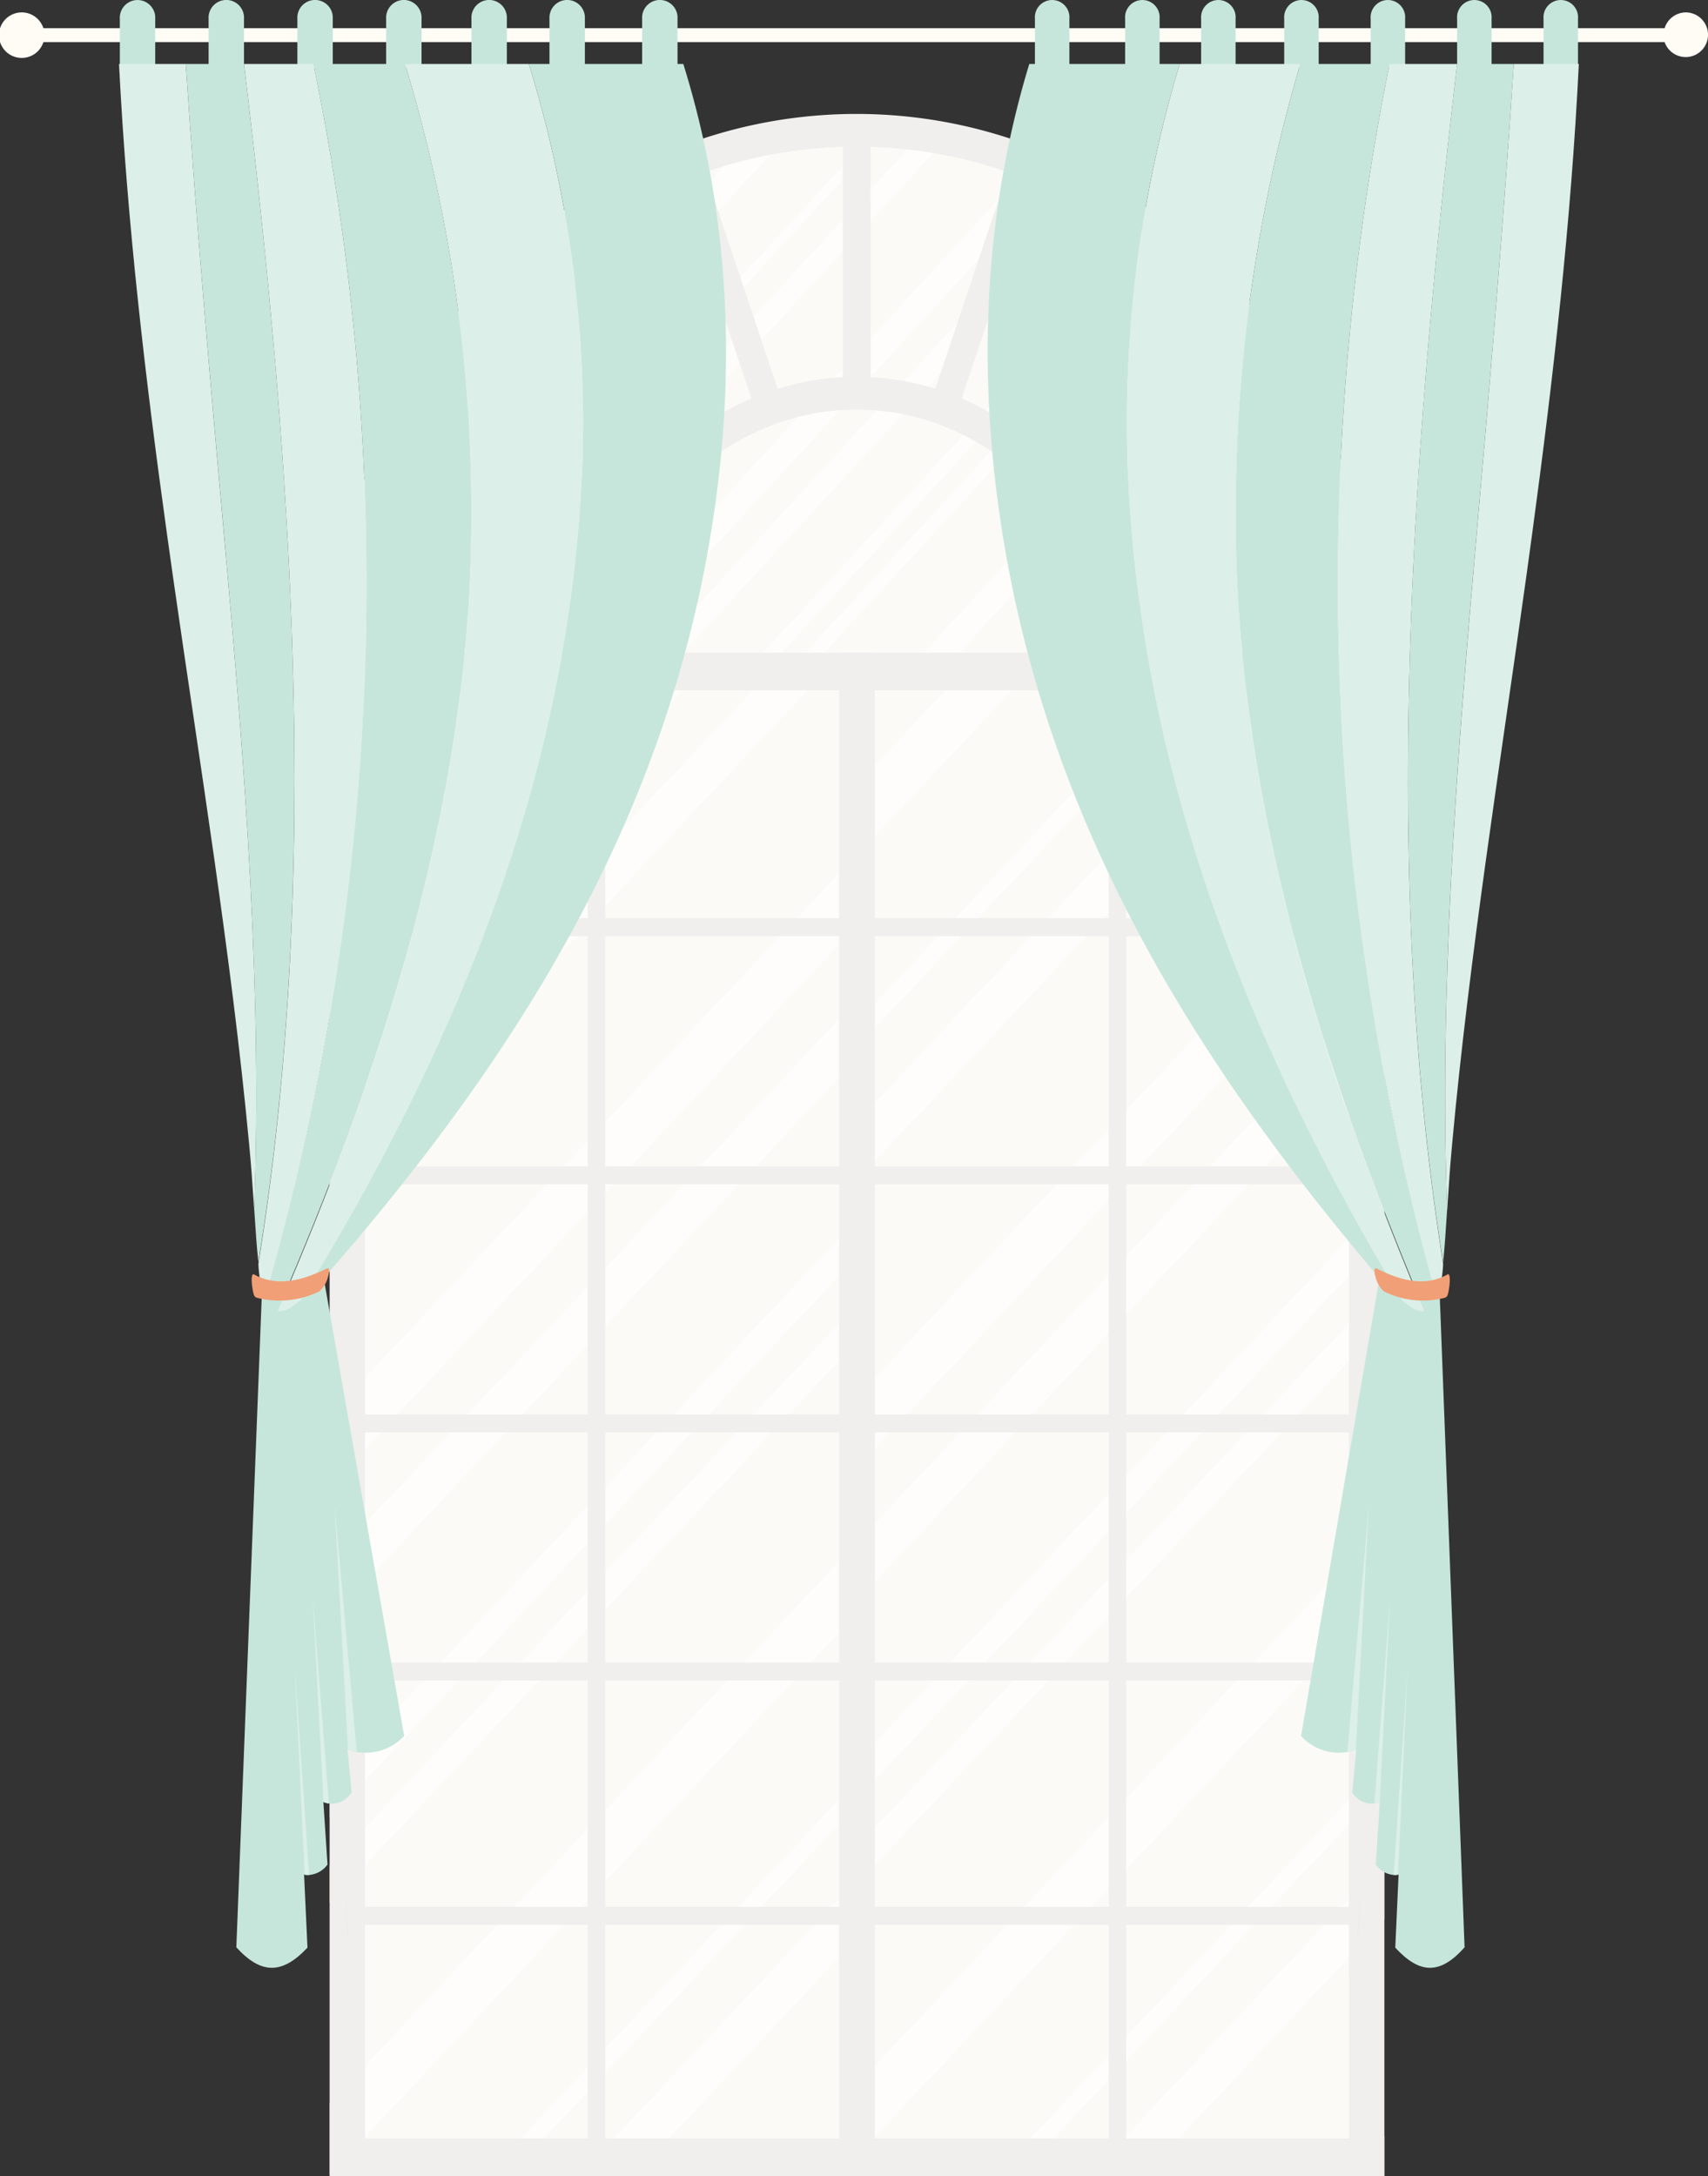 <svg xmlns="http://www.w3.org/2000/svg" xmlns:xlink="http://www.w3.org/1999/xlink" width="264.119" height="336.405" viewBox="0 0 264.119 336.405">
  <rect x="0" y="0" width="264.119" height="336.405" fill="#333333" stroke="none"/>
  <defs>
    <clipPath id="clip-path">
      <rect id="Rectangle_18234" data-name="Rectangle 18234" width="84.273" height="235.515" fill="none"/>
    </clipPath>
    <clipPath id="clip-path-2">
      <rect id="Rectangle_18242" data-name="Rectangle 18242" width="84.275" height="235.515" fill="none"/>
    </clipPath>
    <clipPath id="clip-path-3">
      <rect id="Rectangle_18249" data-name="Rectangle 18249" width="160.115" height="86.068" fill="none"/>
    </clipPath>
    <clipPath id="clip-path-4">
      <rect id="Rectangle_18252" data-name="Rectangle 18252" width="0.59" height="8.619" fill="none"/>
    </clipPath>
    <clipPath id="clip-path-5">
      <rect id="Rectangle_18250" data-name="Rectangle 18250" width="71.702" height="192.804" fill="#dcefe9"/>
    </clipPath>
    <clipPath id="clip-path-6">
      <rect id="Rectangle_18251" data-name="Rectangle 18251" width="3.413" height="38.043" fill="#dcefe9"/>
    </clipPath>
    <clipPath id="clip-path-7">
      <rect id="Rectangle_18253" data-name="Rectangle 18253" width="2.496" height="31.829" fill="#dcefe9"/>
    </clipPath>
    <clipPath id="clip-path-8">
      <rect id="Rectangle_18254" data-name="Rectangle 18254" width="2.216" height="32.022" fill="#dcefe9"/>
    </clipPath>
    <clipPath id="clip-path-9">
      <rect id="Rectangle_18257" data-name="Rectangle 18257" width="0.591" height="8.619" fill="none"/>
    </clipPath>
    <clipPath id="clip-path-10">
      <rect id="Rectangle_18255" data-name="Rectangle 18255" width="69.829" height="192.804" fill="#dcefe9"/>
    </clipPath>
    <clipPath id="clip-path-11">
      <rect id="Rectangle_18256" data-name="Rectangle 18256" width="3.324" height="38.043" fill="#dcefe9"/>
    </clipPath>
    <clipPath id="clip-path-12">
      <rect id="Rectangle_18258" data-name="Rectangle 18258" width="2.431" height="31.829" fill="#dcefe9"/>
    </clipPath>
    <clipPath id="clip-path-13">
      <rect id="Rectangle_18259" data-name="Rectangle 18259" width="2.158" height="32.022" fill="#dcefe9"/>
    </clipPath>
  </defs>
  <g id="Group_41912" data-name="Group 41912" transform="translate(-1213.489 -142.253)">
    <path id="Path_221945" data-name="Path 221945" d="M2660.324,80.829a3.447,3.447,0,0,0-3.272,2.443h-250.7a3.519,3.519,0,1,0,0,2.15h250.7a3.452,3.452,0,1,0,3.272-4.593" transform="translate(-1186.152 63.342)" fill="#fffcf6"/>
    <g id="Group_41918" data-name="Group 41918" transform="translate(1264.46 159.861)">
      <rect id="Rectangle_18233" data-name="Rectangle 18233" width="78.802" height="229.693" transform="translate(2.749 86.192)" fill="#fbfaf6"/>
      <rect id="Rectangle_18241" data-name="Rectangle 18241" width="78.802" height="229.693" transform="translate(81.58 86.192)" fill="#fbfaf6"/>
      <path id="Path_221970" data-name="Path 221970" d="M2912.6,307.107H2750.851v-2.753h.4q.12-2.729.394-5.426.355-3.529.97-7a92.532,92.532,0,0,1,4.886-17.44,91.21,91.21,0,0,1,4.161-9.166,87.981,87.981,0,0,1,5.417-9.016,86.94,86.94,0,0,1,7.723-9.7,83.557,83.557,0,0,1,8.927-8.391,79.546,79.546,0,0,1,8.3-5.887,78.42,78.42,0,0,1,8.434-4.52,75.4,75.4,0,0,1,16.053-5.31q3.194-.669,6.445-1.055a75.376,75.376,0,0,1,8.927-.528q2.167,0,4.316.123.891.05,1.779.121,2.609.21,5.186.6,1.947.3,3.873.693a74.861,74.861,0,0,1,13.029,3.955q1.631.661,3.24,1.4.33.151.658.309,1.989.933,3.918,1.98,1.5.808,2.96,1.685a79,79,0,0,1,7.608,5.18q.842.645,1.67,1.317,1.045.85,2.069,1.739.8.692,1.583,1.411,2.69,2.452,5.2,5.178,1.374,1.493,2.674,3.046t2.541,3.184a86.387,86.387,0,0,1,5.448,8.065q.376.621.736,1.252,1.113,1.93,2.13,3.925.81,1.583,1.558,3.206,1.183,2.553,2.211,5.2,1.475,3.784,2.606,7.674.67,2.294,1.217,4.622.6,2.528,1.054,5.092.374,2.088.649,4.2a96.068,96.068,0,0,1,.806,11.034" transform="translate(-2750.393 -219.962)" fill="#fbfaf6"/>
      <g id="Group_41891" data-name="Group 41891">
        <g id="Group_41892" data-name="Group 41892" transform="translate(0.001 83.281)" opacity="0.65">
          <g id="Group_41846" data-name="Group 41846">
            <g id="Group_41845" data-name="Group 41845" clip-path="url(#clip-path)">
              <path id="Path_221946" data-name="Path 221946" d="M2831.881,1170.163v9.058l-40.785,43.385-2.706,2.876-40.783,43.381v-9.055l5.472-5.821,35.311-37.561,2.706-2.878Z" transform="translate(-2747.607 -1119.368)" fill="#fff"/>
              <path id="Path_221947" data-name="Path 221947" d="M2831.881,1015.389v10.99l-34.413,36.606-2.706,2.879-3.666,3.9-43.489,46.26v-10.99l5.472-5.821,31.351-33.349,2.706-2.879,1.253-1.333Z" transform="translate(-2747.607 -987.11)" fill="#fff"/>
              <path id="Path_221948" data-name="Path 221948" d="M2827,821l-5.472,5.821L2791.1,859.192l-2.706,2.879-32.719,34.8-2.591,2.756-.115.122-2.622,2.788-2.736,2.91v-9.058l43.489-46.26,21.917-23.313,5.472-5.821Z" transform="translate(-2747.607 -821)" fill="#fff"/>
              <path id="Path_221949" data-name="Path 221949" d="M2807.649,821l-60.043,63.869v-3.789L2804.086,821Z" transform="translate(-2747.607 -821)" fill="#fff"/>
              <path id="Path_221950" data-name="Path 221950" d="M2779.784,821l-5.472,5.821-21.233,22.586-5.472,5.821V844.243L2769.458,821Z" transform="translate(-2747.607 -821)" fill="#fff"/>
              <path id="Path_221951" data-name="Path 221951" d="M3327.071,2397.355v6.193h-5.823Z" transform="translate(-3242.797 -2168.034)" fill="#fff"/>
              <path id="Path_221952" data-name="Path 221952" d="M3074.726,2105.032v9.055l-37.288,39.665h-8.513Z" transform="translate(-2990.452 -1918.237)" fill="#fff"/>
              <path id="Path_221953" data-name="Path 221953" d="M2983.812,1999.715v3.792l-56.639,60.248h-3.565l5.473-5.821,11.24-11.956,2.706-2.879Z" transform="translate(-2899.538 -1828.241)" fill="#fff"/>
              <path id="Path_221954" data-name="Path 221954" d="M2831.881,1403.224v5.786l-61.534,65.455-2.7,2.876-14.565,15.493-5.472,5.821v-5.786Z" transform="translate(-2747.607 -1318.525)" fill="#fff"/>
              <path id="Path_221955" data-name="Path 221955" d="M2831.881,1493.637v5.786l-5.472,5.821L2791.1,1542.8l-2.706,2.879-5.68,6.042-2.7,2.876-32.4,34.464v-5.786l26.959-28.677,2.7-2.876,11.12-11.828,2.706-2.879,35.313-37.56Z" transform="translate(-2747.607 -1395.785)" fill="#fff"/>
              <path id="Path_221956" data-name="Path 221956" d="M2831.881,1746.526v10.987l-5.472,5.821-4.222,4.491-2.7,2.875-71.877,76.457v-10.99l5.472-5.821,35.311-37.56,2.706-2.879,18.056-19.207,2.7-2.875,14.554-15.478Z" transform="translate(-2747.607 -1611.885)" fill="#fff"/>
            </g>
          </g>
        </g>
        <g id="Group_41850" data-name="Group 41850" transform="translate(78.83 83.281)" opacity="0.65">
          <g id="Group_41849" data-name="Group 41849">
            <g id="Group_41848" data-name="Group 41848" clip-path="url(#clip-path-2)">
              <path id="Path_221958" data-name="Path 221958" d="M3433.667,1170.163v9.058l-40.785,43.385-2.706,2.876-40.783,43.381v-9.055l5.472-5.821,35.311-37.561,2.706-2.878Z" transform="translate(-3349.392 -1119.368)" fill="#fff"/>
              <path id="Path_221959" data-name="Path 221959" d="M3433.667,1015.389v10.99l-34.413,36.606-2.706,2.879-3.667,3.9-43.489,46.26v-10.99l5.472-5.821,31.352-33.349,2.706-2.879,1.253-1.333Z" transform="translate(-3349.392 -987.11)" fill="#fff"/>
              <path id="Path_221960" data-name="Path 221960" d="M3428.786,821l-5.472,5.821-30.432,32.371-2.706,2.879-32.719,34.8-2.592,2.756-.115.122-2.621,2.788-2.737,2.91v-9.058l43.489-46.26,21.917-23.313,5.473-5.821Z" transform="translate(-3349.392 -821)" fill="#fff"/>
              <path id="Path_221961" data-name="Path 221961" d="M3409.435,821l-60.043,63.869v-3.789L3405.873,821Z" transform="translate(-3349.392 -821)" fill="#fff"/>
              <path id="Path_221962" data-name="Path 221962" d="M3381.571,821l-5.472,5.821-21.233,22.586-5.473,5.821V844.243L3371.245,821Z" transform="translate(-3349.393 -821)" fill="#fff"/>
              <path id="Path_221963" data-name="Path 221963" d="M3928.858,2397.355v6.193h-5.822Z" transform="translate(-3844.583 -2168.034)" fill="#fff"/>
              <path id="Path_221964" data-name="Path 221964" d="M3676.513,2105.032v9.055l-37.288,39.665h-8.512Z" transform="translate(-3592.239 -1918.237)" fill="#fff"/>
              <path id="Path_221965" data-name="Path 221965" d="M3585.6,1999.715v3.792l-56.639,60.248h-3.565l5.472-5.821,11.24-11.956,2.706-2.879Z" transform="translate(-3501.324 -1828.241)" fill="#fff"/>
              <path id="Path_221966" data-name="Path 221966" d="M3433.667,1403.224v5.786l-61.534,65.455-2.7,2.876-14.565,15.493-5.472,5.821v-5.786Z" transform="translate(-3349.392 -1318.525)" fill="#fff"/>
              <path id="Path_221967" data-name="Path 221967" d="M3433.667,1493.637v5.786l-5.472,5.821-35.313,37.56-2.706,2.879-5.68,6.042-2.7,2.876-32.4,34.464v-5.786l26.96-28.677,2.7-2.876,11.12-11.828,2.706-2.879,35.313-37.56Z" transform="translate(-3349.392 -1395.785)" fill="#fff"/>
              <path id="Path_221968" data-name="Path 221968" d="M3433.667,1746.526v10.987l-5.472,5.821-4.222,4.491-2.7,2.875-71.877,76.457v-10.99l5.472-5.821,35.311-37.56,2.706-2.879,18.056-19.207,2.7-2.875,14.553-15.478Z" transform="translate(-3349.392 -1611.885)" fill="#fff"/>
            </g>
          </g>
        </g>
        <g id="Group_41853" data-name="Group 41853" transform="translate(1.253 1.079)" opacity="0.65">
          <g id="Group_41852" data-name="Group 41852">
            <g id="Group_41851" data-name="Group 41851" clip-path="url(#clip-path-3)">
              <path id="Path_221971" data-name="Path 221971" d="M3169.406,285.716,3100.1,361.04h-4.51l70.859-77.009q1.5.808,2.959,1.685" transform="translate(-3050.233 -274.972)" fill="#fff"/>
              <path id="Path_221972" data-name="Path 221972" d="M3090.01,260.387l-72.681,78.988h-5.469l74.253-80.7q1.63.662,3.239,1.4c.22.1.439.2.657.309" transform="translate(-2977.715 -253.307)" fill="#fff"/>
              <path id="Path_221973" data-name="Path 221973" d="M2936.076,227.423l-77.892,84.651h-4.51l78.53-85.345q1.945.3,3.872.693" transform="translate(-2840.702 -226.007)" fill="#fff"/>
              <path id="Path_221974" data-name="Path 221974" d="M2877.66,221.882l-79.083,85.946h-1.89l79.2-86.067q.892.05,1.778.121" transform="translate(-2791.344 -221.761)" fill="#fff"/>
              <path id="Path_221975" data-name="Path 221975" d="M2861.948,299.371l-30.357,32.992a87.8,87.8,0,0,1,5.416-9.016l16.646-18.089a79.408,79.408,0,0,1,8.3-5.887" transform="translate(-2821.575 -288.081)" fill="#fff"/>
              <path id="Path_221976" data-name="Path 221976" d="M2828.071,224.543l-71.3,77.484q.354-3.53.969-7l63.885-69.429q3.193-.669,6.443-1.055" transform="translate(-2756.773 -224.138)" fill="#fff"/>
              <path id="Path_221977" data-name="Path 221977" d="M3858.03,712.89l-10.155,11.034h-4.51l14.014-15.231q.375,2.088.65,4.2" transform="translate(-3697.914 -637.856)" fill="#fff"/>
              <path id="Path_221978" data-name="Path 221978" d="M3783.8,646.542l-18.7,20.322h-5.47l22.953-24.945q.669,2.294,1.217,4.622" transform="translate(-3625.386 -580.797)" fill="#fff"/>
              <path id="Path_221979" data-name="Path 221979" d="M3640.762,534.574l-34.8,37.821h-4.508l37.751-41.027q.812,1.583,1.559,3.207" transform="translate(-3488.383 -486.327)" fill="#fff"/>
              <path id="Path_221980" data-name="Path 221980" d="M3587.717,497.035l-41.363,44.952h-1.888l42.515-46.2q.376.621.736,1.252" transform="translate(-3439.026 -455.919)" fill="#fff"/>
              <path id="Path_221981" data-name="Path 221981" d="M3287.928,332.537l-63.33,68.827h-2.881l64.542-70.144q.84.645,1.669,1.317" transform="translate(-3159.479 -315.296)" fill="#fff"/>
              <path id="Path_221982" data-name="Path 221982" d="M3333.943,353.633l-60.433,65.677h-2.881l61.731-67.089q.8.692,1.583,1.411" transform="translate(-3201.844 -333.243)" fill="#fff"/>
              <path id="Path_221983" data-name="Path 221983" d="M3462.872,421.638l-49.936,54.269h-5.47l52.865-57.453q1.308,1.562,2.54,3.184" transform="translate(-3320.365 -389.84)" fill="#fff"/>
            </g>
          </g>
        </g>
        <path id="Path_221957" data-name="Path 221957" d="M2747.606,1056.515h84.274V821h-84.274Zm78.8-5.821h-73.33V826.821h73.33Z" transform="translate(-2747.606 -737.719)" fill="#f0efed"/>
        <rect id="Rectangle_18235" data-name="Rectangle 18235" width="2.704" height="228.871" transform="translate(39.92 86.192)" fill="#f0efed"/>
        <rect id="Rectangle_18236" data-name="Rectangle 18236" width="77.772" height="2.776" transform="translate(1.624 162.69)" fill="#f0efed"/>
        <rect id="Rectangle_18237" data-name="Rectangle 18237" width="77.772" height="2.776" transform="translate(1.624 239.406)" fill="#f0efed"/>
        <rect id="Rectangle_18238" data-name="Rectangle 18238" width="77.772" height="2.776" transform="translate(3.25 124.332)" fill="#f0efed"/>
        <rect id="Rectangle_18239" data-name="Rectangle 18239" width="77.772" height="2.776" transform="translate(3.25 201.048)" fill="#f0efed"/>
        <rect id="Rectangle_18240" data-name="Rectangle 18240" width="77.772" height="2.776" transform="translate(1.624 277.163)" fill="#f0efed"/>
        <path id="Path_221969" data-name="Path 221969" d="M3349.393,1056.515h84.275V821h-84.275Zm78.8-5.821h-73.329V826.821H3428.2Z" transform="translate(-3270.563 -737.719)" fill="#f0efed"/>
        <rect id="Rectangle_18243" data-name="Rectangle 18243" width="2.704" height="228.871" transform="translate(120.478 86.192)" fill="#f0efed"/>
        <rect id="Rectangle_18244" data-name="Rectangle 18244" width="77.772" height="2.776" transform="translate(80.455 162.69)" fill="#f0efed"/>
        <rect id="Rectangle_18245" data-name="Rectangle 18245" width="77.772" height="2.776" transform="translate(80.455 239.406)" fill="#f0efed"/>
        <rect id="Rectangle_18246" data-name="Rectangle 18246" width="77.772" height="2.776" transform="translate(82.081 124.332)" fill="#f0efed"/>
        <rect id="Rectangle_18247" data-name="Rectangle 18247" width="77.772" height="2.776" transform="translate(82.081 201.048)" fill="#f0efed"/>
        <rect id="Rectangle_18248" data-name="Rectangle 18248" width="77.772" height="2.776" transform="translate(80.455 277.163)" fill="#f0efed"/>
        <path id="Path_221984" data-name="Path 221984" d="M2747.606,302.6v-.009a94.176,94.176,0,0,1,4.587-29.388q.78-2.372,1.687-4.7a89.154,89.154,0,0,1,17.491-28.184,81.31,81.31,0,0,1,25.943-19,75.909,75.909,0,0,1,63.543,0,81.323,81.323,0,0,1,25.945,19,89.166,89.166,0,0,1,17.49,28.184,94.61,94.61,0,0,1,6.4,32.975l.014.972Zm158.292-4.816a90.73,90.73,0,0,0-1.063-9.6l-32.256,6.179c.187,1.126.339,2.271.452,3.42Zm-37.559,0a44.843,44.843,0,0,0-5.1-16.41l-.079.05-.427-.878q-.144-.3-.294-.591c-7.121-12.111-19.226-19.544-32.386-19.887-.322-.009-.642-.014-.963-.014-.5,0-1.015.011-1.515.032-12.937.532-24.837,7.961-31.84,19.877q-.146.29-.289.582l-.427.878-.081-.05a44.846,44.846,0,0,0-5.1,16.411Zm-83.2,0c.114-1.15.265-2.294.453-3.42l-32.256-6.179a90.752,90.752,0,0,0-1.064,9.6Zm1.425-7.97a49.676,49.676,0,0,1,4.311-10.986l-28.338-17.774a87.267,87.267,0,0,0-8.323,22.563Zm80.729-10.986a49.716,49.716,0,0,1,4.31,10.986l32.349-6.2a87.29,87.29,0,0,0-8.322-22.563Zm-9.48-12.312c.872.812,1.719,1.665,2.528,2.544a47.963,47.963,0,0,1,4.6,5.858l28.426-17.829a82.344,82.344,0,0,0-14.52-17.8Zm-64.586,8.4a47.928,47.928,0,0,1,4.6-5.858c.807-.877,1.655-1.729,2.528-2.543l-21.032-27.23a82.322,82.322,0,0,0-14.52,17.8Zm10.521-11.265a42.825,42.825,0,0,1,9.078-5.318l-11.2-33.427a75.307,75.307,0,0,0-18.957,11.457Zm41.594-5.321a42.815,42.815,0,0,1,9.078,5.321l21.077-27.289a75.318,75.318,0,0,0-18.957-11.457Zm-14.086-3.279a41.1,41.1,0,0,1,10.018,1.783l11.216-33.476a71.121,71.121,0,0,0-21.233-3.918Zm-14.363,1.782a41.083,41.083,0,0,1,10.069-1.787V219.44a71.108,71.108,0,0,0-21.285,3.92Z" transform="translate(-2747.606 -214.346)" fill="#f0efed"/>
      </g>
    </g>
    <g id="Group_41898" data-name="Group 41898" transform="translate(1232.02 142.253)">
      <path id="Path_221985" data-name="Path 221985" d="M2536.486,77.719h-5.471V70.15a2.74,2.74,0,1,1,5.471,0Z" transform="translate(-2531.014 -67.248)" fill="#c6e6dc"/>
      <path id="Path_221986" data-name="Path 221986" d="M2643.51,77.719h-5.472V70.15a2.741,2.741,0,1,1,5.472,0Z" transform="translate(-2624.311 -67.248)" fill="#c6e6dc"/>
      <path id="Path_221987" data-name="Path 221987" d="M2750.535,77.719h-5.472V70.15a2.741,2.741,0,1,1,5.472,0Z" transform="translate(-2717.609 -67.248)" fill="#c6e6dc"/>
      <path id="Path_221988" data-name="Path 221988" d="M2857.559,77.719h-5.472V70.15a2.741,2.741,0,1,1,5.472,0Z" transform="translate(-2810.906 -67.248)" fill="#c6e6dc"/>
      <path id="Path_221989" data-name="Path 221989" d="M2960.412,77.719h-5.472V70.15a2.741,2.741,0,1,1,5.472,0Z" transform="translate(-2900.566 -67.248)" fill="#c6e6dc"/>
      <path id="Path_221990" data-name="Path 221990" d="M3054.5,77.719h-5.472V70.15a2.741,2.741,0,1,1,5.472,0Z" transform="translate(-2982.588 -67.248)" fill="#c6e6dc"/>
      <path id="Path_221991" data-name="Path 221991" d="M3166.195,77.719h-5.472V70.15a2.741,2.741,0,1,1,5.472,0Z" transform="translate(-3079.956 -67.248)" fill="#c6e6dc"/>
      <path id="Path_221992" data-name="Path 221992" d="M2748.75,330.862a37.522,37.522,0,0,0,5.292-5.169c29.987-34.7,52.725-71.987,58.981-118.58,3.155-23.514,1.452-46.291-5.068-67.167h-23.88a187.59,187.59,0,0,1,7.439,73.983c-3.964,42.234-20.525,81.08-42.764,116.933" transform="translate(-2720.823 -130.056)" fill="#c6e6dc"/>
      <path id="Path_221994" data-name="Path 221994" d="M2705.813,330.581c.559,1.5.928,1.885,2,1.938,15.413-35.657,27.815-73.2,29.727-112.712a239.541,239.541,0,0,0-10.045-79.861h-14.17a396.143,396.143,0,0,1-7.514,190.635" transform="translate(-2683.393 -130.056)" fill="#c6e6dc"/>
      <path id="Path_221996" data-name="Path 221996" d="M2616.793,215.984c2.991,33.3,5.632,67.448,4.379,101.024.26,3.755.349,5.439.638,8.193,9.827-60.357,5.113-124.31-2.226-185.255H2610.6c1.662,25.41,3.924,50.787,6.2,76.038" transform="translate(-2600.39 -130.056)" fill="#c6e6dc"/>
      <path id="Path_222001" data-name="Path 222001" d="M2671.471,1632.416h0c3.868,4.242,7.109,4.183,11,.05l-4.737-101.759-2.3.33Z" transform="translate(-2653.456 -1331.385)" fill="#c6e6dc"/>
      <path id="Path_222002" data-name="Path 222002" d="M2714.166,1522.705v44.765l2.915,44.444a4.166,4.166,0,0,0,2.175,1.136,3.3,3.3,0,0,0,.691.039,3.862,3.862,0,0,0,2.739-1.476c.035-.039.067-.079.1-.12l-.537-8.18,0-.022-.1-1.48.02.008a3.5,3.5,0,0,0,4.09-1.129c.027-.03.053-.06.076-.09.066-.075.128-.153.19-.235l-.467-4.811-.18-1.852.079.028a7.957,7.957,0,0,0,1.273.344l.074.013a8.215,8.215,0,0,0,7.344-2.481l-12.369-70.322Z" transform="translate(-2690.675 -1323.245)" fill="#c6e6dc"/>
    </g>
    <g id="Group_41862" data-name="Group 41862" transform="translate(1266.781 433.126)" opacity="0.05">
      <g id="Group_41861" data-name="Group 41861">
        <g id="Group_41860" data-name="Group 41860" clip-path="url(#clip-path-4)">
          <path id="Path_222004" data-name="Path 222004" d="M2777.777,2132.734l-.591-8.5.481,8.619c.038-.041.073-.082.11-.124" transform="translate(-2777.187 -2124.239)" fill="#8f6821"/>
        </g>
      </g>
    </g>
    <g id="Group_41899" data-name="Group 41899" transform="translate(1231.893 152.143)">
      <g id="Group_41856" data-name="Group 41856" transform="translate(0 0)">
        <g id="Group_41855" data-name="Group 41855">
          <g id="Group_41854" data-name="Group 41854" clip-path="url(#clip-path-5)">
            <path id="Path_221998" data-name="Path 221998" d="M2721.422,332.744c1.079.053,1.758-.286,3.5-1.659,22.238-35.9,38.8-74.786,42.764-117.07a188.007,188.007,0,0,0-7.439-74.07H2741.1a240.107,240.107,0,0,1,10.045,79.955c-1.912,39.554-14.314,77.145-29.728,112.844" transform="translate(-2696.872 -139.946)" fill="#dcefe9"/>
            <path id="Path_221999" data-name="Path 221999" d="M2682.893,325.418a19.365,19.365,0,0,0,1,5.387,397.052,397.052,0,0,0,7.514-190.859h-10.739c7.339,61.016,12.053,125.044,2.227,185.472" transform="translate(-2661.344 -139.947)" fill="#dcefe9"/>
            <path id="Path_222000" data-name="Path 222000" d="M2530.016,139.945c1.234,24.443,4.074,48.689,7.449,72.9q.443,3.15.889,6.31c4.169,29.177,9.022,58.551,11.773,87.67.345,3.642.484,5.742.664,8.419.03.409.055.833.09,1.283q.022.334.045.684c1.253-33.615-1.388-67.808-4.379-101.142-2.271-25.28-4.533-50.688-6.2-76.127Z" transform="translate(-2530.016 -139.946)" fill="#dcefe9"/>
          </g>
        </g>
      </g>
      <g id="Group_41859" data-name="Group 41859" transform="translate(33.345 222.91)">
        <g id="Group_41858" data-name="Group 41858">
          <g id="Group_41857" data-name="Group 41857" clip-path="url(#clip-path-6)">
            <path id="Path_222003" data-name="Path 222003" d="M2790,1776.791l1.374,25.047.692,12.639a7.919,7.919,0,0,0,1.274.344l.074.013-1.173-13.067Z" transform="translate(-2789.999 -1776.791)" fill="#dcefe9"/>
          </g>
        </g>
      </g>
      <g id="Group_41865" data-name="Group 41865" transform="translate(29.959 237.076)">
        <g id="Group_41864" data-name="Group 41864">
          <g id="Group_41863" data-name="Group 41863" clip-path="url(#clip-path-7)">
            <path id="Path_222005" data-name="Path 222005" d="M2763.6,1880.916l1.318,25.049.346,6.56a3.607,3.607,0,0,0,.833.221l-.536-6.827Z" transform="translate(-2763.603 -1880.916)" fill="#dcefe9"/>
          </g>
        </g>
      </g>
      <g id="Group_41868" data-name="Group 41868" transform="translate(27.184 247.936)">
        <g id="Group_41867" data-name="Group 41867">
          <g id="Group_41866" data-name="Group 41866" clip-path="url(#clip-path-8)">
            <path id="Path_222006" data-name="Path 222006" d="M2741.961,1960.746l1.2,25.054.329,6.924a3.314,3.314,0,0,0,.691.039l-.484-7Z" transform="translate(-2741.961 -1960.746)" fill="#dcefe9"/>
          </g>
        </g>
      </g>
    </g>
    <path id="Path_222007" data-name="Path 222007" d="M2697.284,1511.292a.748.748,0,0,0,.441.554,14.152,14.152,0,0,0,9.753-.993,4.523,4.523,0,0,0,1.294-2.2c.294-.965.2-1.544-.2-1.315-4.622,2.318-8.2,2.6-11.288.882-.524-.075-.264,2.126,0,3.07" transform="translate(-1444.57 -1168.987)" fill="#f19f76"/>
    <g id="Group_41900" data-name="Group 41900" transform="translate(1366.22 142.253)">
      <path id="Path_222008" data-name="Path 222008" d="M4128.4,77.719h5.329V70.15a2.674,2.674,0,1,0-5.329,0Z" transform="translate(-4042.444 -67.248)" fill="#c6e6dc"/>
      <path id="Path_222009" data-name="Path 222009" d="M4021.38,77.719h5.329V70.15a2.674,2.674,0,1,0-5.329,0Z" transform="translate(-3948.787 -67.248)" fill="#c6e6dc"/>
      <path id="Path_222010" data-name="Path 222010" d="M3914.357,77.719h5.329V70.15a2.674,2.674,0,1,0-5.329,0Z" transform="translate(-3855.133 -67.248)" fill="#c6e6dc"/>
      <path id="Path_222011" data-name="Path 222011" d="M3807.332,77.719h5.329V70.15a2.674,2.674,0,1,0-5.329,0Z" transform="translate(-3761.477 -67.248)" fill="#c6e6dc"/>
      <path id="Path_222012" data-name="Path 222012" d="M3704.479,77.719h5.329V70.15a2.674,2.674,0,1,0-5.329,0Z" transform="translate(-3671.471 -67.248)" fill="#c6e6dc"/>
      <path id="Path_222013" data-name="Path 222013" d="M3610.389,77.719h5.329V70.15a2.674,2.674,0,1,0-5.329,0Z" transform="translate(-3589.134 -67.248)" fill="#c6e6dc"/>
      <path id="Path_222014" data-name="Path 222014" d="M3498.7,77.719h5.329V70.15a2.674,2.674,0,1,0-5.329,0Z" transform="translate(-3491.393 -67.248)" fill="#c6e6dc"/>
      <path id="Path_222015" data-name="Path 222015" d="M3504.319,330.862a37,37,0,0,1-5.155-5.169c-29.2-34.7-51.348-71.987-57.44-118.58-3.073-23.514-1.416-46.291,4.935-67.167h23.257a192.357,192.357,0,0,0-7.245,73.983c3.861,42.234,19.99,81.079,41.647,116.932" transform="translate(-3440.226 -130.056)" fill="#c6e6dc"/>
      <path id="Path_222017" data-name="Path 222017" d="M3778,330.581c-.544,1.5-.9,1.885-1.95,1.938-15.01-35.657-27.089-73.2-28.951-112.712a245.586,245.586,0,0,1,9.784-79.861h13.8A406.407,406.407,0,0,0,3778,330.581" transform="translate(-3708.54 -130.056)" fill="#c6e6dc"/>
      <path id="Path_222019" data-name="Path 222019" d="M3970.9,215.984c-2.913,33.3-5.485,67.448-4.264,101.024-.253,3.755-.34,5.439-.622,8.193-9.569-60.357-4.979-124.31,2.169-185.254h8.752c-1.619,25.409-3.821,50.787-6.034,76.038" transform="translate(-3895.587 -130.056)" fill="#c6e6dc"/>
      <path id="Path_222024" data-name="Path 222024" d="M3955.541,1632.416h0c-3.767,4.242-6.923,4.183-10.715.05l4.614-101.758,2.237.33Z" transform="translate(-3881.796 -1331.385)" fill="#c6e6dc"/>
      <path id="Path_222025" data-name="Path 222025" d="M3848.162,1522.705v44.765l-2.839,44.444a4.024,4.024,0,0,1-2.118,1.136,3.133,3.133,0,0,1-.673.039,3.732,3.732,0,0,1-2.667-1.476c-.034-.039-.065-.079-.1-.12l.523-8.18,0-.022.094-1.48-.019.008a3.442,3.442,0,0,1-.812.22,3.492,3.492,0,0,1-3.172-1.349c-.026-.03-.051-.06-.074-.09-.065-.075-.125-.153-.185-.235l.455-4.811.175-1.852-.077.028a7.584,7.584,0,0,1-1.24.344l-.072.013a7.874,7.874,0,0,1-7.151-2.481l12.046-70.322Z" transform="translate(-3779.749 -1323.246)" fill="#c6e6dc"/>
    </g>
    <g id="Group_41877" data-name="Group 41877" transform="translate(1423.384 433.126)" opacity="0.05">
      <g id="Group_41876" data-name="Group 41876">
        <g id="Group_41875" data-name="Group 41875" clip-path="url(#clip-path-9)">
          <path id="Path_222027" data-name="Path 222027" d="M3920.706,2132.734l.591-8.5-.48,8.619c-.039-.041-.074-.082-.111-.124" transform="translate(-3920.707 -2124.239)" fill="#8f6821"/>
        </g>
      </g>
    </g>
    <g id="Group_41901" data-name="Group 41901" transform="translate(1387.806 152.143)">
      <g id="Group_41871" data-name="Group 41871" transform="translate(0 0)">
        <g id="Group_41870" data-name="Group 41870">
          <g id="Group_41869" data-name="Group 41869" clip-path="url(#clip-path-10)">
            <path id="Path_222021" data-name="Path 222021" d="M3658.956,332.744c-1.05.053-1.712-.286-3.413-1.659-21.657-35.9-37.786-74.786-41.647-117.07a192.823,192.823,0,0,1,7.245-74.07h18.648A246.16,246.16,0,0,0,3630,219.9c1.862,39.554,13.94,77.145,28.951,112.844" transform="translate(-3613.036 -139.946)" fill="#dcefe9"/>
            <path id="Path_222022" data-name="Path 222022" d="M3890.047,325.418a19.828,19.828,0,0,1-.973,5.387,407.346,407.346,0,0,1-7.317-190.858h10.459c-7.148,61.016-11.738,125.044-2.169,185.472" transform="translate(-3841.204 -139.947)" fill="#dcefe9"/>
            <path id="Path_222023" data-name="Path 222023" d="M4027.223,139.945c-1.2,24.443-3.968,48.689-7.254,72.9q-.431,3.15-.866,6.31c-4.06,29.177-8.786,58.551-11.466,87.67-.335,3.642-.471,5.742-.646,8.419-.029.409-.054.833-.088,1.283q-.022.334-.043.684c-1.221-33.615,1.351-67.808,4.264-101.142,2.212-25.28,4.415-50.688,6.034-76.127Z" transform="translate(-3957.395 -139.946)" fill="#dcefe9"/>
          </g>
        </g>
      </g>
      <g id="Group_41874" data-name="Group 41874" transform="translate(34.03 222.91)">
        <g id="Group_41873" data-name="Group 41873">
          <g id="Group_41872" data-name="Group 41872" clip-path="url(#clip-path-11)">
            <path id="Path_222026" data-name="Path 222026" d="M3888.792,1776.791l-1.338,25.047-.674,12.639a7.513,7.513,0,0,1-1.24.344l-.072.013,1.143-13.067Z" transform="translate(-3885.467 -1776.791)" fill="#dcefe9"/>
          </g>
        </g>
      </g>
      <g id="Group_41880" data-name="Group 41880" transform="translate(38.22 237.075)">
        <g id="Group_41879" data-name="Group 41879">
          <g id="Group_41878" data-name="Group 41878" clip-path="url(#clip-path-12)">
            <path id="Path_222028" data-name="Path 222028" d="M3921.448,1880.916l-1.282,25.048-.337,6.56a3.435,3.435,0,0,1-.811.221l.521-6.827Z" transform="translate(-3919.018 -1880.916)" fill="#dcefe9"/>
          </g>
        </g>
      </g>
      <g id="Group_41883" data-name="Group 41883" transform="translate(41.196 247.936)">
        <g id="Group_41882" data-name="Group 41882">
          <g id="Group_41881" data-name="Group 41881" clip-path="url(#clip-path-13)">
            <path id="Path_222029" data-name="Path 222029" d="M3945,1960.746l-1.165,25.054-.321,6.924a3.139,3.139,0,0,1-.672.039l.472-7Z" transform="translate(-3942.844 -1960.746)" fill="#dcefe9"/>
          </g>
        </g>
      </g>
    </g>
    <path id="Path_222030" data-name="Path 222030" d="M3923.184,1511.292a.743.743,0,0,1-.429.554,13.458,13.458,0,0,1-9.5-.993,4.542,4.542,0,0,1-1.26-2.2c-.287-.965-.2-1.544.194-1.315,4.5,2.318,7.989,2.6,10.993.882.511-.075.257,2.126,0,3.07" transform="translate(-2485.795 -1168.988)" fill="#f19f76"/>
  </g>
</svg>
